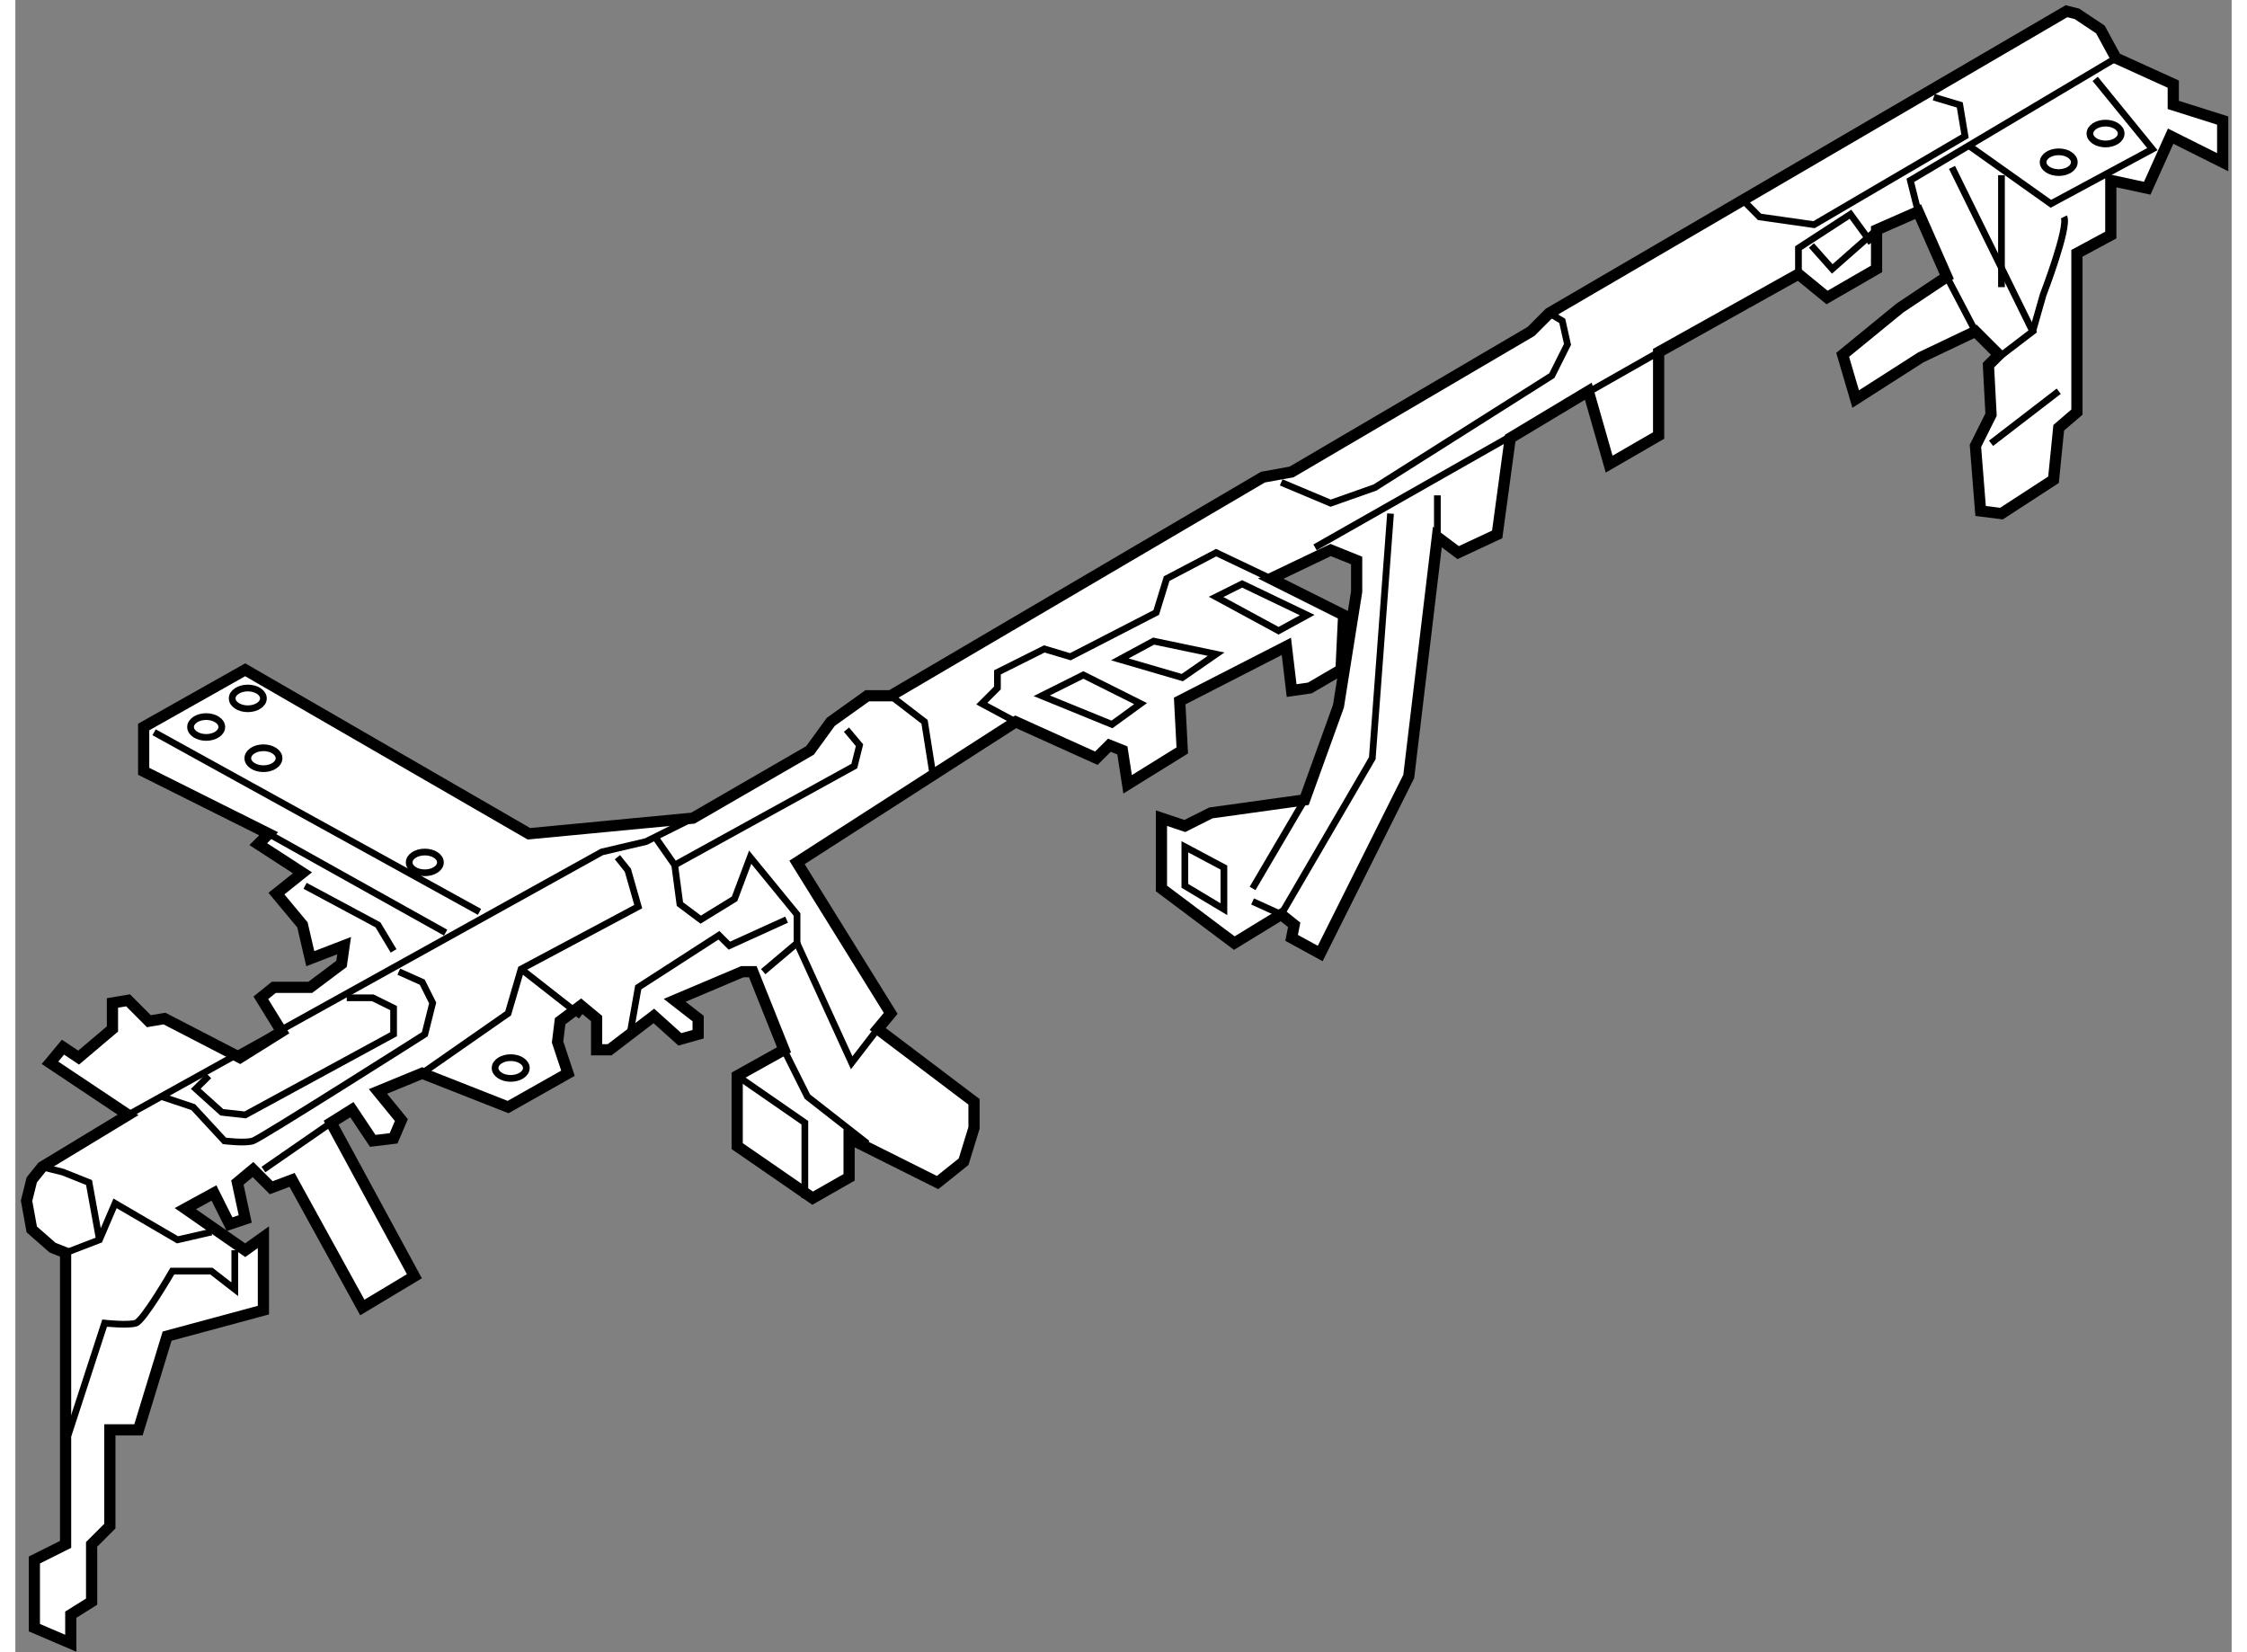 <?xml version="1.0" encoding="utf-8"?>
<!-- Generator: Adobe Illustrator 15.1.0, SVG Export Plug-In . SVG Version: 6.00 Build 0)  -->
<!DOCTYPE svg PUBLIC "-//W3C//DTD SVG 1.1//EN" "http://www.w3.org/Graphics/SVG/1.1/DTD/svg11.dtd">
<svg version="1.1" xmlns="http://www.w3.org/2000/svg" xmlns:xlink="http://www.w3.org/1999/xlink" x="0px" y="0px" width="244.8px"
	 height="180px" viewBox="4.798 10.955 98.897 73.726" enable-background="new 0 0 244.8 180" xml:space="preserve">
	
<rect x="4.798" y="10.955" width="98.897" height="73.726" fill="#808080" stroke="none"/>
	
<g><polygon fill="#FFFFFF" stroke="#000000" stroke-width="0.5" points="9.828,60.705 5.995,63.027 5.53,63.605 5.298,64.537 
				5.53,65.814 6.459,66.629 7.04,66.859 7.04,79.869 5.646,80.566 5.646,83.586 7.272,84.281 7.272,83.006 8.201,82.424 
				8.201,79.869 9.015,79.055 9.015,74.758 10.292,74.758 11.57,70.576 15.867,69.416 15.867,66.162 15.055,66.742 12.383,64.887 
				13.661,64.189 14.357,65.582 15.055,65.348 14.706,63.723 15.403,63.143 16.216,63.955 17.146,63.605 20.281,69.299 
				22.604,67.904 18.888,61.053 19.816,60.471 20.746,61.863 21.676,61.75 22.023,60.936 20.979,59.658 22.953,58.846 26.786,60.355 
				29.457,58.846 28.993,57.451 29.108,56.523 30.038,55.826 30.735,56.406 30.735,57.799 31.315,57.799 33.29,56.289 34.452,57.334 
				35.266,57.104 35.266,56.406 34.22,55.592 37.239,54.314 37.704,54.314 39.098,57.799 37.008,58.963 37.008,62.098 40.375,64.42 
				42.002,63.492 42.002,61.75 45.951,63.723 47.111,62.795 47.576,61.285 47.576,60.121 43.279,56.871 43.859,56.174 39.678,49.438 
				49.436,43.164 53.035,44.789 53.617,44.209 54.197,44.441 54.43,45.953 56.869,44.441 56.754,42.236 61.514,39.797 61.748,41.771 
				62.561,41.654 63.953,40.842 64.07,38.402 60.818,36.775 63.49,35.498 64.65,35.965 64.65,37.357 63.838,42.467 62.328,46.648 
				58.146,47.229 56.984,47.813 55.939,47.463 55.939,50.6 59.191,53.039 61.283,51.76 61.863,52.225 61.748,52.805 63.025,53.502 
				66.975,45.604 68.252,34.918 69.18,35.615 70.922,34.801 71.504,30.504 74.988,28.412 75.918,31.666 78.125,30.389 78.125,26.67 
				84.365,23.186 85.641,24.23 87.85,22.955 87.85,21.213 89.705,20.398 90.984,23.303 88.895,24.697 86.338,26.787 86.918,28.762 
				89.822,26.904 92.262,25.742 93.307,26.787 92.842,27.252 92.959,29.457 92.262,30.852 92.492,33.756 93.424,33.873 
				95.746,32.363 95.979,30.041 96.791,29.344 96.791,22.258 98.303,21.443 98.303,19.004 99.928,19.354 100.973,17.031 
				103.295,18.193 103.295,16.334 101.09,15.637 101.09,14.709 98.533,13.547 97.838,12.27 96.791,11.572 96.326,11.455 
				73.246,24.928 72.434,25.742 61.748,32.014 60.469,32.246 43.859,42.002 42.814,42.002 41.188,43.164 40.258,44.441 
				35.032,47.463 27.715,48.16 15.055,40.842 10.524,43.396 10.524,45.373 16.101,48.16 15.636,48.623 17.609,49.902 16.448,50.83 
				17.609,52.225 17.958,53.734 19.469,53.152 19.352,53.967 17.958,55.012 16.332,55.012 15.752,55.479 16.681,56.986 
				14.822,58.148 11.454,56.406 10.757,56.523 9.828,55.592 9.131,55.709 9.131,56.871 7.621,58.148 6.924,57.682 6.344,58.379 		"></polygon><polyline fill="none" stroke="#000000" stroke-width="0.3" points="9.828,60.705 30.968,48.971 32.941,48.508 35.032,47.463 		"></polyline><line fill="none" stroke="#000000" stroke-width="0.3" x1="10.989" y1="43.631" x2="25.509" y2="51.645"></line><line fill="none" stroke="#000000" stroke-width="0.3" x1="16.101" y1="48.16" x2="23.998" y2="52.572"></line><polyline fill="none" stroke="#000000" stroke-width="0.3" points="17.726,50.482 20.979,52.225 21.676,53.387 		"></polyline><polyline fill="none" stroke="#000000" stroke-width="0.3" points="7.04,66.859 8.55,66.279 9.247,64.652 12.034,66.279 
				13.545,65.932 		"></polyline><path fill="none" stroke="#000000" stroke-width="0.3" d="M7.156,74.99l1.626-4.994c0,0,1.046,0.113,1.395,0
				c0.348-0.117,1.626-2.322,1.626-2.322h1.742l1.045,0.811v-1.742"></path><polyline fill="none" stroke="#000000" stroke-width="0.3" points="5.995,63.027 6.924,63.258 8.086,63.723 8.55,66.279 		"></polyline><path fill="none" stroke="#000000" stroke-width="0.3" d="M11.338,59.891l1.394,0.465l1.394,1.508c0,0,0.93,0.117,1.278,0
				c0.349-0.113,7.666-4.76,7.666-4.76l0.349-1.395l-0.465-0.928l-1.046-0.467"></path><polyline fill="none" stroke="#000000" stroke-width="0.3" points="13.429,58.963 12.848,59.541 14.01,60.588 15.055,60.705 
				21.676,57.104 21.676,55.939 20.746,55.479 19.585,55.479 		"></polyline><line fill="none" stroke="#000000" stroke-width="0.3" x1="15.867" y1="63.143" x2="18.888" y2="61.053"></line><polyline fill="none" stroke="#000000" stroke-width="0.3" points="22.953,58.846 26.786,56.174 27.366,54.197 32.593,51.41 
				32.129,49.785 31.664,49.205 		"></polyline><polyline fill="none" stroke="#000000" stroke-width="0.3" points="33.406,48.391 34.22,49.555 34.452,51.297 35.381,51.992 
				36.891,51.063 37.588,49.205 39.678,51.76 39.678,53.039 38.169,54.314 		"></polyline><line fill="none" stroke="#000000" stroke-width="0.3" x1="27.366" y1="54.197" x2="30.038" y2="56.289"></line><polyline fill="none" stroke="#000000" stroke-width="0.3" points="32.245,56.986 32.593,55.012 36.194,52.689 36.659,53.152 
				39.213,51.992 		"></polyline><polyline fill="none" stroke="#000000" stroke-width="0.3" points="39.098,57.799 40.143,59.891 42.814,61.98 		"></polyline><polyline fill="none" stroke="#000000" stroke-width="0.3" points="39.678,53.039 42.117,58.379 43.279,56.871 		"></polyline><polyline fill="none" stroke="#000000" stroke-width="0.3" points="37.008,58.963 40.027,61.053 40.027,64.42 		"></polyline><polyline fill="none" stroke="#000000" stroke-width="0.3" points="43.859,42.002 45.369,43.164 45.719,45.373 		"></polyline><polyline fill="none" stroke="#000000" stroke-width="0.3" points="34.22,49.555 42.234,45.139 42.467,44.209 41.885,43.514 		"></polyline><ellipse fill="none" stroke="#000000" stroke-width="0.3" cx="13.313" cy="43.396" rx="0.697" ry="0.465"></ellipse><ellipse fill="none" stroke="#000000" stroke-width="0.3" cx="15.17" cy="42.119" rx="0.697" ry="0.463"></ellipse><ellipse fill="none" stroke="#000000" stroke-width="0.3" cx="15.868" cy="44.789" rx="0.697" ry="0.467"></ellipse><ellipse fill="none" stroke="#000000" stroke-width="0.3" cx="23.069" cy="49.438" rx="0.697" ry="0.463"></ellipse><ellipse fill="none" stroke="#000000" stroke-width="0.3" cx="26.902" cy="58.613" rx="0.697" ry="0.463"></ellipse><ellipse fill="none" stroke="#000000" stroke-width="0.3" cx="95.978" cy="18.193" rx="0.696" ry="0.463"></ellipse><ellipse fill="none" stroke="#000000" stroke-width="0.3" cx="98.068" cy="16.914" rx="0.697" ry="0.465"></ellipse><polygon fill="none" stroke="#000000" stroke-width="0.3" points="56.984,50.482 56.984,48.74 58.727,49.668 58.727,51.527 		"></polygon><line fill="none" stroke="#000000" stroke-width="0.3" x1="60.006" y1="50.6" x2="62.328" y2="46.648"></line><polyline fill="none" stroke="#000000" stroke-width="0.3" points="60.006,51.18 61.283,51.76 65.348,44.789 66.162,33.873 		"></polyline><line fill="none" stroke="#000000" stroke-width="0.3" x1="62.793" y1="35.381" x2="78.125" y2="26.67"></line><polyline fill="none" stroke="#000000" stroke-width="0.3" points="49.436,43.164 47.924,42.352 48.621,41.654 48.621,40.957 
				50.713,39.912 51.875,40.26 55.707,38.287 56.172,36.775 58.379,35.615 60.818,36.775 		"></polyline><polygon fill="none" stroke="#000000" stroke-width="0.3" points="50.598,42.002 52.455,41.074 55.01,42.352 53.732,43.281 		"></polygon><polygon fill="none" stroke="#000000" stroke-width="0.3" points="54.082,40.377 55.59,39.563 58.379,40.146 56.869,41.191 		"></polygon><polygon fill="none" stroke="#000000" stroke-width="0.3" points="58.379,37.59 61.166,39.1 62.443,38.402 59.541,37.01 		"></polygon><polyline fill="none" stroke="#000000" stroke-width="0.3" points="61.283,32.48 63.49,33.408 65.465,32.711 73.361,27.715 
				74.059,26.322 73.826,25.275 73.246,24.928 		"></polyline><line fill="none" stroke="#000000" stroke-width="0.3" x1="68.252" y1="34.918" x2="68.252" y2="33.059"></line><polyline fill="none" stroke="#000000" stroke-width="0.3" points="81.822,19.818 82.627,20.633 85.061,20.98 91.797,17.031 
				91.564,15.637 90.402,15.289 		"></polyline><polyline fill="none" stroke="#000000" stroke-width="0.3" points="84.365,23.186 84.365,22.025 86.686,20.516 87.615,21.791 		
				"></polyline><polyline fill="none" stroke="#000000" stroke-width="0.3" points="84.943,21.908 85.873,22.955 87.85,21.213 		"></polyline><polyline fill="none" stroke="#000000" stroke-width="0.3" points="89.705,20.398 89.357,19.004 98.533,13.547 		"></polyline><polyline fill="none" stroke="#000000" stroke-width="0.3" points="92.031,17.496 95.629,20.049 100.158,17.609 97.605,14.475 		
				"></polyline><polyline fill="none" stroke="#000000" stroke-width="0.3" points="91.217,18.424 94.818,25.742 92.842,27.252 		"></polyline><line fill="none" stroke="#000000" stroke-width="0.3" x1="90.984" y1="23.303" x2="92.262" y2="25.742"></line><path fill="none" stroke="#000000" stroke-width="0.3" d="M94.818,25.742l0.463-1.625c0,0,1.162-3.02,0.93-3.484"></path><line fill="none" stroke="#000000" stroke-width="0.3" x1="93.424" y1="18.773" x2="93.424" y2="23.768"></line><line fill="none" stroke="#000000" stroke-width="0.3" x1="92.959" y1="30.736" x2="95.979" y2="28.412"></line></g>


</svg>